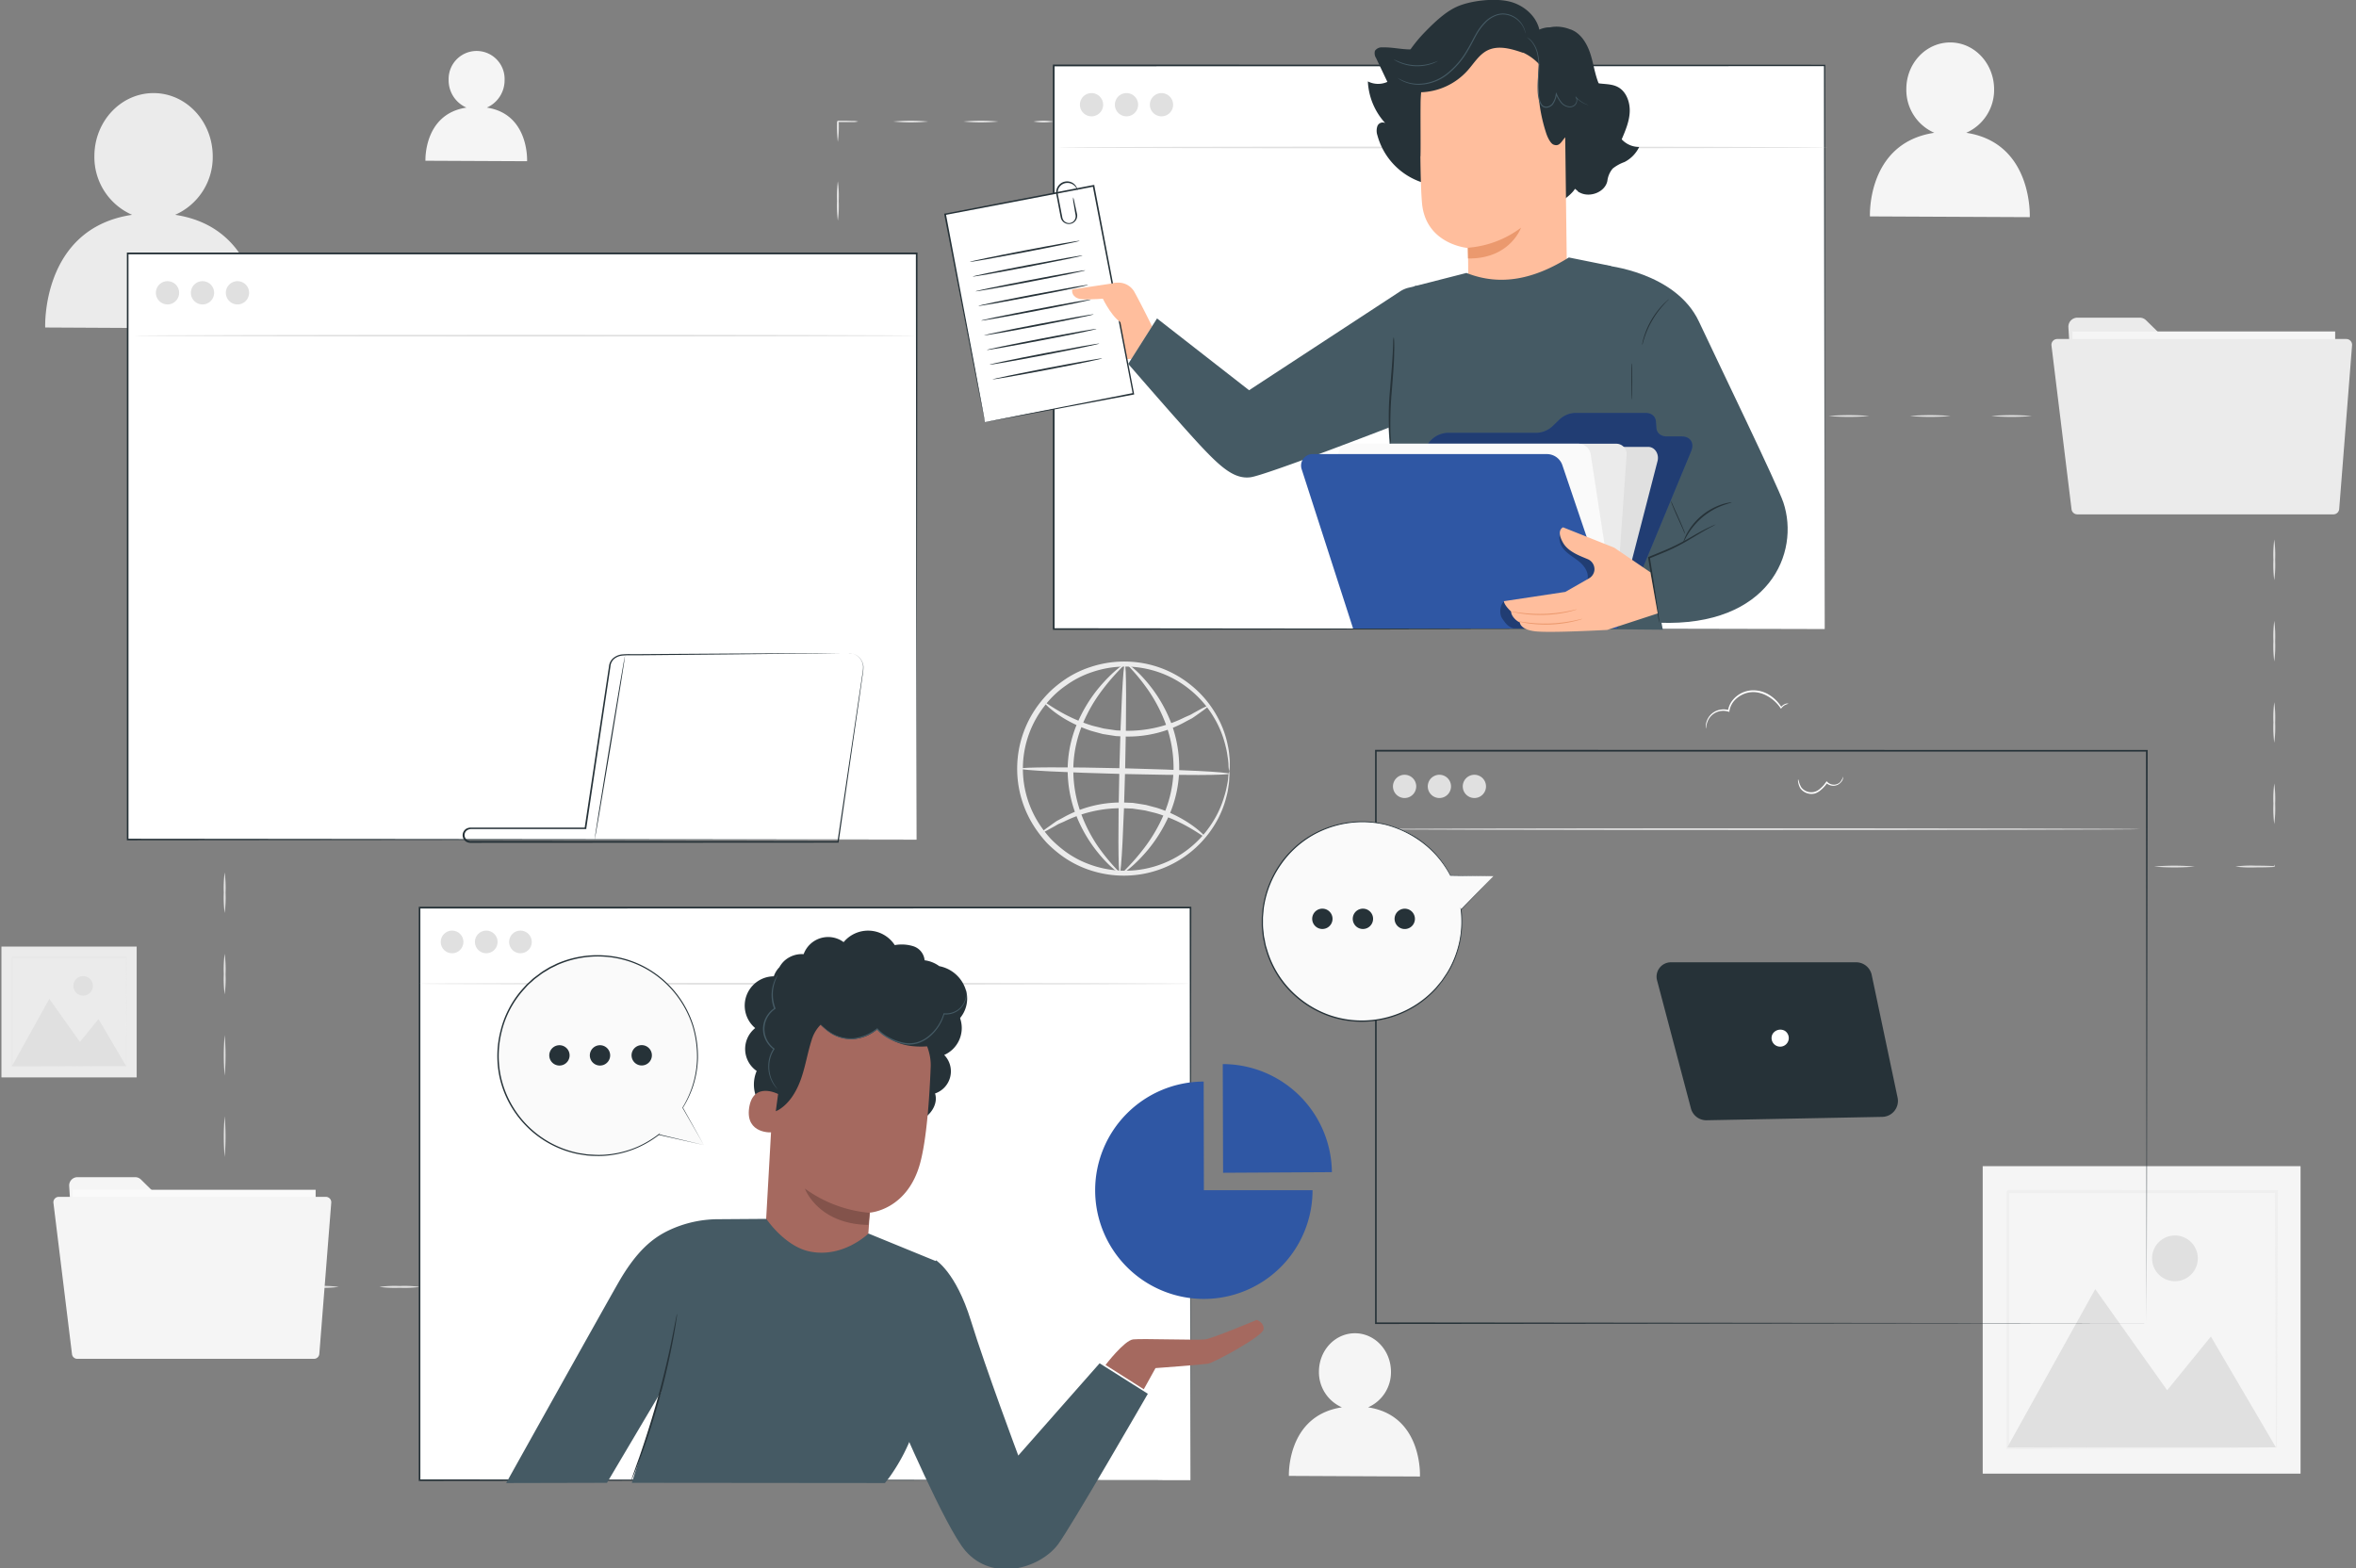 <?xml version="1.0"?>
<svg width="695.38" height="462.85" xmlns="http://www.w3.org/2000/svg" xmlns:svg="http://www.w3.org/2000/svg">
 <rect width="100%" height="100%" fill="#808080" stroke="none"/>
 <defs>
  <style>.cls-1{fill:#e0e0e0;}.cls-2{fill:#ebebeb;}.cls-3{fill:#f5f5f5;}.cls-4{opacity:0.3;}.cls-5{fill:#fafafa;}.cls-6{fill:#fff;}.cls-7{fill:#263238;}.cls-8{fill:#ffbe9d;}.cls-9{fill:#eb996e;}.cls-10{fill:#2f57a4;}.cls-11{fill:#455a64;}.cls-12{fill:#a5695f;}.cls-13{fill:#83534b;}</style>
 </defs>
 <g class="layer">
  <title>Layer 1</title>
  <g data-name="Background Complete" id="Background_Complete" transform="matrix(1 0 0 1 0 0)">
   <path class="cls-1" d="m66.31,269.52a35.32,35.32 0 0 1 -0.26,-6a35.32,35.32 0 0 1 0.26,-6a35.32,35.32 0 0 1 0.26,6a35.32,35.32 0 0 1 -0.26,6z" id="svg_1"/>
   <path class="cls-1" d="m66.31,293.52a35.32,35.32 0 0 1 -0.26,-6a35.32,35.32 0 0 1 0.26,-6a35.32,35.32 0 0 1 0.26,6a35.32,35.32 0 0 1 -0.26,6z" id="svg_2"/>
   <path class="cls-1" d="m66.31,317.52a69.36,69.36 0 0 1 0,-12a69.36,69.36 0 0 1 0,12z" id="svg_3"/>
   <path class="cls-1" d="m66.31,341.52a69.36,69.36 0 0 1 0,-12a69.36,69.36 0 0 1 0,12z" id="svg_4"/>
   <path class="cls-1" d="m66.31,365.52a69.36,69.36 0 0 1 0,-12a69.36,69.36 0 0 1 0,12z" id="svg_5"/>
   <path class="cls-1" d="m75.97,379.87a35.32,35.32 0 0 1 -6,0.26c-1.39,0 -2.66,0 -3.66,-0.06l0,0a0.19,0.19 0 0 1 -0.19,-0.2a9.12,9.12 0 0 1 0.2,-2.35a9.35,9.35 0 0 1 0.21,2.35l-0.21,-0.21c1,0 2.27,-0.06 3.66,-0.06a33.5,33.5 0 0 1 5.99,0.27z" id="svg_6"/>
   <path class="cls-1" d="m99.97,379.87a35.32,35.32 0 0 1 -6,0.26a35.22,35.22 0 0 1 -6,-0.26a33.41,33.41 0 0 1 6,-0.27a33.5,33.5 0 0 1 6,0.27z" id="svg_7"/>
   <path class="cls-1" d="m123.97,379.87a35.32,35.32 0 0 1 -6,0.26a35.22,35.22 0 0 1 -6,-0.26a33.41,33.41 0 0 1 6,-0.27a33.5,33.5 0 0 1 6,0.27z" id="svg_8"/>
   <path class="cls-1" d="m143.42,379.87a13.62,13.62 0 0 1 -3.71,0.26a13.58,13.58 0 0 1 -3.7,-0.26a12.89,12.89 0 0 1 3.7,-0.27a12.94,12.94 0 0 1 3.71,0.27z" id="svg_9"/>
   <path class="cls-1" d="m305.03,35.88a17.44,17.44 0 0 1 6,0a17.44,17.44 0 0 1 -6,0z" id="svg_10"/>
   <path class="cls-1" d="m284.34,35.88a51.63,51.63 0 0 1 10.35,0a51.63,51.63 0 0 1 -10.35,0z" id="svg_11"/>
   <path class="cls-1" d="m263.65,35.88a51.63,51.63 0 0 1 10.35,0a51.63,51.63 0 0 1 -10.35,0z" id="svg_12"/>
   <path class="cls-1" d="m247.3,41.88a35.22,35.22 0 0 1 -0.26,-6c0.52,-0.52 0.15,-0.14 0.27,-0.26l2.33,0l1.91,0.06a6.3,6.3 0 0 1 1.75,0.18a6,6 0 0 1 -1.75,0.19l-1.91,0l-1.13,0l-1.2,0c0.11,-0.11 -0.27,0.26 0.25,-0.26a34,34 0 0 1 -0.26,6.09z" id="svg_13"/>
   <path class="cls-1" d="m247.3,65.14a33.09,33.09 0 0 1 -0.26,-5.81a33.16,33.16 0 0 1 0.26,-5.82a32,32 0 0 1 0.26,5.82a32,32 0 0 1 -0.26,5.81z" id="svg_14"/>
   <path class="cls-1" d="m247.3,82.77a9,9 0 0 1 -0.26,-3a9,9 0 0 1 0.26,-3a8.68,8.68 0 0 1 0.26,3a8.68,8.68 0 0 1 -0.26,3z" id="svg_15"/>
   <path class="cls-1" d="m551.72,122.8a69.36,69.36 0 0 1 -12,0a69.36,69.36 0 0 1 12,0z" id="svg_16"/>
   <path class="cls-1" d="m575.72,122.8a69.36,69.36 0 0 1 -12,0a69.36,69.36 0 0 1 12,0z" id="svg_17"/>
   <path class="cls-1" d="m599.72,122.8a69.36,69.36 0 0 1 -12,0a69.36,69.36 0 0 1 12,0z" id="svg_18"/>
   <path class="cls-1" d="m623.72,122.8a69.36,69.36 0 0 1 -12,0a69.36,69.36 0 0 1 12,0z" id="svg_19"/>
   <path class="cls-1" d="m647.72,122.8a69.36,69.36 0 0 1 -12,0a69.36,69.36 0 0 1 12,0z" id="svg_20"/>
   <path class="cls-1" d="m671.26,123.26s-0.07,-0.16 -0.1,-0.46l0.1,0.1c-0.91,0.09 -3,0.16 -5.54,0.16a35.32,35.32 0 0 1 -6,-0.26a35.32,35.32 0 0 1 6,-0.26c2.5,0 4.63,0.07 5.54,0.16l0,0a0.1,0.1 0 0 1 0.08,0.1c-0.01,0.3 -0.05,0.46 -0.08,0.46z" id="svg_21"/>
   <path class="cls-1" d="m671.26,147.26a34,34 0 0 1 -0.26,-6a34.19,34.19 0 0 1 0.26,-6a35.39,35.39 0 0 1 0.26,6a35.15,35.15 0 0 1 -0.26,6z" id="svg_22"/>
   <path class="cls-1" d="m671.26,171.26a34,34 0 0 1 -0.26,-6a34.19,34.19 0 0 1 0.26,-6a35.39,35.39 0 0 1 0.26,6a35.15,35.15 0 0 1 -0.26,6z" id="svg_23"/>
   <path class="cls-1" d="m671.26,195.26a34,34 0 0 1 -0.26,-6a34.19,34.19 0 0 1 0.26,-6a35.39,35.39 0 0 1 0.26,6a35.15,35.15 0 0 1 -0.26,6z" id="svg_24"/>
   <path class="cls-1" d="m671.26,219.26a34,34 0 0 1 -0.26,-6a34.19,34.19 0 0 1 0.26,-6a35.39,35.39 0 0 1 0.26,6a35.15,35.15 0 0 1 -0.26,6z" id="svg_25"/>
   <path class="cls-1" d="m671.26,243.26a34,34 0 0 1 -0.26,-6a34.19,34.19 0 0 1 0.26,-6a35.39,35.39 0 0 1 0.26,6a35.15,35.15 0 0 1 -0.26,6z" id="svg_26"/>
   <path class="cls-1" d="m659.78,255.79a35.32,35.32 0 0 1 6,-0.26c2.45,0 4.55,0.06 5.48,0.15l-0.11,0.11c0,-0.34 0.07,-0.53 0.11,-0.53s0.07,0.19 0.1,0.53a0.08,0.08 0 0 1 -0.08,0.1l0,0c-0.93,0.09 -3,0.15 -5.48,0.15a35.32,35.32 0 0 1 -6.02,-0.25z" id="svg_27"/>
   <path class="cls-1" d="m635.78,255.79a69.36,69.36 0 0 1 12,0a69.36,69.36 0 0 1 -12,0z" id="svg_28"/>
   <path class="cls-2" d="m610.49,96.6l2.44,39.4a2.66,2.66 0 0 0 2.65,2.5l71,0a2.66,2.66 0 0 0 2.66,-2.67l0,-30.7a2.66,2.66 0 0 0 -2.68,-2.66l-43.65,0.28a2.66,2.66 0 0 1 -1.89,-0.77l-7.6,-7.44a2.66,2.66 0 0 0 -1.87,-0.77l-18.4,0a2.67,2.67 0 0 0 -2.66,2.83z" id="svg_29"/>
   <rect class="cls-3" height="46.35" id="svg_30" width="77.56" x="611.67" y="97.84"/>
   <path class="cls-2" d="m605.5,102l5.92,48.32a1.72,1.72 0 0 0 1.7,1.51l75.59,0a1.72,1.72 0 0 0 1.71,-1.58l3.8,-48.33a1.71,1.71 0 0 0 -1.7,-1.85l-85.32,0a1.71,1.71 0 0 0 -1.7,1.93z" id="svg_31"/>
   <path class="cls-2" d="m51.69,63.41a18.62,18.62 0 0 0 11.1,-17.22c0,-10.29 -7.75,-18.66 -17.39,-18.71s-17.49,8.26 -17.54,18.52a18.6,18.6 0 0 0 11.13,17.41c-26.87,4 -25.65,33.26 -25.65,33.26l63.54,0.33s1.45,-29.56 -25.19,-33.59z" id="svg_32"/>
   <path class="cls-3" d="m580.33,39.2a13.83,13.83 0 0 0 8.24,-12.79c0,-7.64 -5.75,-13.85 -12.91,-13.88s-13,6.12 -13,13.76a13.81,13.81 0 0 0 8.26,12.91c-20,3 -19,24.68 -19,24.68l47.17,0.22s1.01,-21.92 -18.76,-24.9z" id="svg_33"/>
   <path class="cls-3" d="m143.69,31.76a8.8,8.8 0 0 0 5.24,-8.13a8.26,8.26 0 1 0 -16.51,-0.08a8.78,8.78 0 0 0 5.25,8.21c-12.68,1.91 -12.1,15.69 -12.1,15.69l30,0.14s0.69,-13.94 -11.88,-15.83z" id="svg_34"/>
   <path class="cls-3" d="m403.8,415.42a11.32,11.32 0 0 0 6.75,-10.48c0,-6.26 -4.71,-11.36 -10.58,-11.39s-10.65,5 -10.68,11.29a11.33,11.33 0 0 0 6.78,10.58c-16.36,2.46 -15.65,20.24 -15.65,20.24l38.68,0.18s0.91,-17.97 -15.3,-20.42z" id="svg_35"/>
   <rect class="cls-3" height="90.76" id="svg_36" width="93.81" x="585.2" y="344.23"/>
   <polygon class="cls-1" id="svg_37" points="592.467,427.23 618.417,380.52 639.647,410.38 652.547,394.52 671.737,427.23 592.467,427.23 "/>
   <path class="cls-1" d="m648.69,371.44a6.75,6.75 0 1 1 -6.75,-6.75a6.75,6.75 0 0 1 6.75,6.75z" id="svg_38"/>
   <g class="cls-4" id="svg_39">
    <path class="cls-1" d="m671.74,427.48a1.61,1.61 0 0 1 0,-0.37c0,-0.27 0,-0.62 0,-1.06c0,-1 0,-2.33 0,-4.08c0,-3.6 -0.06,-8.81 -0.1,-15.42c0,-13.26 -0.12,-32.13 -0.2,-54.8l0.39,0.38l-79.26,0.07c-0.11,0.09 0.84,-0.84 0.44,-0.44l0,10.24c0,3.4 0,6.77 0,10.11q0,10 0,19.56c0,12.71 0,24.72 0,35.78l-0.39,-0.39l57.31,0.2l16.17,0.1l4.29,0.05l1.11,0l0.39,0a1.22,1.22 0 0 1 -0.35,0l-1.07,0l-4.21,0.05l-16.08,0.1l-57.56,0.2l-0.39,0l0,-0.39c0,-11.06 0,-23.07 0,-35.78q0,-9.54 0,-19.56l0,-10.03c0,-1.7 0,-3.41 0,-5.12l0,-5.15l0.46,-0.46l79.26,0.06l0.38,0l0,0.38c-0.08,22.77 -0.15,41.73 -0.2,55.05c0,6.57 -0.07,11.74 -0.1,15.32c0,1.73 0,3.07 0,4c0,0.43 0,0.76 0,1a1.77,1.77 0 0 1 -0.29,0.4z" id="svg_40"/>
   </g>
   <rect class="cls-2" height="38.62" id="svg_41" width="39.92" x="0.42" y="279.41"/>
   <polygon class="cls-1" id="svg_42" points="3.517,314.72 14.557,294.85 23.587,307.55 29.077,300.81 37.247,314.72 3.517,314.72 "/>
   <path class="cls-1" d="m27.42,291a2.88,2.88 0 1 1 -2.87,-2.87a2.88,2.88 0 0 1 2.87,2.87z" id="svg_43"/>
   <g class="cls-4" id="svg_44">
    <path class="cls-1" d="m37.25,314.83s0,-0.06 0,-0.16s0,-0.26 0,-0.45c0,-0.41 0,-1 0,-1.74c0,-1.53 0,-3.74 0,-6.56c0,-5.64 0,-13.67 -0.09,-23.32l0.17,0.17l-33.73,0l0.19,-0.18l0,0l0,2.17c0,0.73 0,1.46 0,2.18l0,12.66c0,5.41 0,10.53 0,15.23l-0.16,-0.17l24.38,0.09l6.88,0l1.83,0l0,0l-1.79,0l-6.84,0l-24.57,0.25l-0.17,0l0,-0.17c0,-4.7 0,-9.82 0,-15.23l0,-17l0,0l0.2,-0.2l33.73,0l0.14,0l0,0.16c0,9.69 -0.06,17.76 -0.08,23.43c0,2.79 0,5 0,6.52c0,0.73 0,1.3 0,1.71l0,0.43c-0.09,0.14 -0.09,0.18 -0.09,0.18z" id="svg_45"/>
   </g>
   <path class="cls-3" d="m20.42,350.06l2.24,36.44a2.46,2.46 0 0 0 2.46,2.31l65.6,0a2.46,2.46 0 0 0 2.46,-2.46l0,-28.35a2.46,2.46 0 0 0 -2.47,-2.46l-40.35,0.26a2.46,2.46 0 0 1 -1.74,-0.71l-7,-6.9a2.44,2.44 0 0 0 -1.73,-0.71l-17,0a2.45,2.45 0 0 0 -2.47,2.58z" id="svg_46"/>
   <rect class="cls-5" height="42.83" id="svg_47" width="71.68" x="21.48" y="351.2"/>
   <path class="cls-3" d="m15.77,355.05l5.48,44.66a1.57,1.57 0 0 0 1.57,1.39l69.85,0a1.58,1.58 0 0 0 1.58,-1.46l3.52,-44.64a1.59,1.59 0 0 0 -1.58,-1.71l-78.84,0a1.59,1.59 0 0 0 -1.58,1.76z" id="svg_48"/>
   <path class="cls-2" d="m362.81,227.67a8.86,8.86 0 0 1 -0.22,-2a15.82,15.82 0 0 0 -0.27,-2.35a22.93,22.93 0 0 0 -0.61,-3.17a29.79,29.79 0 0 0 -3.29,-8.15a30.59,30.59 0 0 0 -7.58,-8.73a30.2,30.2 0 0 0 -28.47,-4.89a28.33,28.33 0 0 0 -7.7,3.93a27.7,27.7 0 0 0 -6.5,6.24a30,30 0 0 0 -0.86,35.52a33.92,33.92 0 0 0 2.85,3.56a34.68,34.68 0 0 0 3.34,3a28.34,28.34 0 0 0 7.5,4.3a30.43,30.43 0 0 0 36.67,-11.86a29.59,29.59 0 0 0 3.68,-8a23.83,23.83 0 0 0 0.78,-3.14a16,16 0 0 0 0.37,-2.34a8.44,8.44 0 0 1 0.32,-2a8.08,8.08 0 0 1 0,2a13.36,13.36 0 0 1 -0.22,2.39a20,20 0 0 1 -0.63,3.23a29,29 0 0 1 -3.51,8.31a31.39,31.39 0 0 1 -21.46,14.51a31.76,31.76 0 0 1 -16.58,-1.63a30.07,30.07 0 0 1 -7.93,-4.48a34.63,34.63 0 0 1 -3.53,-3.14a35.58,35.58 0 0 1 -3,-3.74a31.51,31.51 0 0 1 0.91,-37.49a36.68,36.68 0 0 1 3.21,-3.59a35.32,35.32 0 0 1 3.68,-3a29.69,29.69 0 0 1 8.13,-4.08a31.64,31.64 0 0 1 16.65,-0.89a31.09,31.09 0 0 1 13.07,6.33a30.76,30.76 0 0 1 7.66,9.2a29,29 0 0 1 3.11,8.47a22.56,22.56 0 0 1 0.48,3.26a13.86,13.86 0 0 1 0.1,2.4a8.45,8.45 0 0 1 -0.15,2.02z" id="svg_49"/>
   <path class="cls-2" d="m356.63,208.37c0.07,0.1 -0.49,0.58 -1.56,1.38l-2,1.43c-0.4,0.27 -0.81,0.57 -1.27,0.86l-1.52,0.79a34.87,34.87 0 0 1 -18.16,4.58l-2.75,-0.13l-2.63,-0.41c-0.44,-0.07 -0.87,-0.13 -1.29,-0.21l-1.23,-0.33c-0.81,-0.23 -1.61,-0.42 -2.37,-0.66a40.18,40.18 0 0 1 -7.71,-3.55c-4.14,-2.5 -6.15,-4.78 -6,-4.93s2.41,1.72 6.58,3.88a46.8,46.8 0 0 0 7.59,3.11c0.74,0.21 1.51,0.37 2.29,0.57l1.18,0.3l1.23,0.18l2.52,0.37l2.62,0.11a37.65,37.65 0 0 0 17.58,-4l1.54,-0.67c0.47,-0.24 0.9,-0.51 1.31,-0.73l2.1,-1.16c1.2,-0.57 1.88,-0.88 1.95,-0.78z" id="svg_50"/>
   <path class="cls-2" d="m307.21,245.93c-0.06,-0.1 0.49,-0.58 1.57,-1.38l2,-1.43c0.39,-0.27 0.8,-0.58 1.26,-0.86l1.52,-0.8a34.83,34.83 0 0 1 18.16,-4.57l2.7,0.11l2.64,0.41c0.43,0.08 0.86,0.13 1.28,0.22l1.23,0.33c0.81,0.22 1.62,0.41 2.38,0.66a39.2,39.2 0 0 1 7.7,3.55c4.14,2.5 6.16,4.78 6,4.92s-2.42,-1.71 -6.59,-3.88a46.18,46.18 0 0 0 -7.58,-3.1c-0.74,-0.21 -1.51,-0.38 -2.29,-0.58l-1.19,-0.29l-1.22,-0.19l-2.52,-0.37l-2.62,-0.1a37.48,37.48 0 0 0 -17.59,3.95l-1.54,0.66c-0.47,0.25 -0.89,0.51 -1.3,0.74l-2.11,1.16c-1.13,0.63 -1.82,0.91 -1.89,0.84z" id="svg_51"/>
   <path class="cls-2" d="m362.79,228.39c0,0.46 -13.84,0.51 -30.9,0.09s-30.87,-1.13 -30.86,-1.59s13.84,-0.52 30.9,-0.1s30.87,1.13 30.86,1.6z" id="svg_52"/>
   <path class="cls-2" d="m330.49,257.77c-0.47,0 -0.52,-13.84 -0.1,-30.89s1.13,-30.88 1.6,-30.88s0.51,13.84 0.1,30.89s-1.13,30.89 -1.6,30.88z" id="svg_53"/>
   <path class="cls-2" d="m330.49,257.72c-0.12,0.18 -3.52,-2.12 -7.45,-7.35a41.54,41.54 0 0 1 -5.52,-10a37.41,37.41 0 0 1 -2.39,-13.84a35.49,35.49 0 0 1 3.12,-13.7a42.68,42.68 0 0 1 6,-9.71c4.16,-5 7.59,-7.26 7.71,-7.08s-2.94,2.72 -6.76,7.82a45.76,45.76 0 0 0 -5.54,9.59a35.44,35.44 0 0 0 -2.86,13.11a37.67,37.67 0 0 0 2.16,13.27a44.44,44.44 0 0 0 5,9.87c3.64,5.24 6.7,7.84 6.53,8.02z" id="svg_54"/>
   <path class="cls-2" d="m332.68,196c0.12,-0.18 3.52,2.12 7.45,7.35a41.88,41.88 0 0 1 5.52,10a37.41,37.41 0 0 1 2.39,13.84a35.49,35.49 0 0 1 -3.12,13.81a43.12,43.12 0 0 1 -6,9.72c-4.16,5 -7.59,7.25 -7.71,7.07s2.94,-2.72 6.76,-7.81a46.12,46.12 0 0 0 5.54,-9.6a35.59,35.59 0 0 0 2.86,-13.11a37.67,37.67 0 0 0 -2.19,-13.27a45.31,45.31 0 0 0 -5,-9.87c-3.61,-5.31 -6.67,-7.91 -6.5,-8.13z" id="svg_55"/>
  </g>
  <g data-name="Character 4" id="Character_4">
   <path class="cls-7" d="m633.6,390.63c0,-1.76 -0.08,-66.7 -0.21,-169l0.21,0.22l-227.53,0l0,0l0.26,-0.26c0,60.71 0,118.23 0,169l-0.23,-0.24l227.55,0.24l-227.55,0.23l-0.24,0l0,-0.23c0,-50.78 0,-108.3 0,-169l0,-0.26l0.28,0l227.53,0.05l0.22,0l0,0.21c-0.2,102.33 -0.28,167.33 -0.29,169.04z" id="svg_57"/>
   <path class="cls-1" d="m631.68,244.75c0,0.14 -50.83,0.26 -113.52,0.26s-113.53,-0.12 -113.53,-0.26s50.82,-0.26 113.53,-0.26s113.52,0.11 113.52,0.26z" id="svg_58"/>
   <path class="cls-1" d="m418,232.12a3.43,3.43 0 1 1 -3.43,-3.42a3.43,3.43 0 0 1 3.43,3.42z" id="svg_59"/>
   <path class="cls-1" d="m428.27,232.12a3.43,3.43 0 1 1 -3.42,-3.42a3.42,3.42 0 0 1 3.42,3.42z" id="svg_60"/>
   <path class="cls-1" d="m438.6,232.12a3.43,3.43 0 1 1 -3.43,-3.42a3.43,3.43 0 0 1 3.43,3.42z" id="svg_61"/>
   <path class="cls-6" d="m544,229.22a2.21,2.21 0 0 1 -0.65,1.7a2.9,2.9 0 0 1 -1.87,1a3.13,3.13 0 0 1 -2.54,-0.87l0.39,0a9,9 0 0 1 -1.92,2.16a5.25,5.25 0 0 1 -1.69,1a4.07,4.07 0 0 1 -4.37,-1.55a5.21,5.21 0 0 1 -0.63,-1.92a1.87,1.87 0 0 1 0,-0.73s0.11,0.24 0.24,0.69a6,6 0 0 0 0.74,1.76a3.7,3.7 0 0 0 5.43,0.4a9.07,9.07 0 0 0 1.82,-2l0.18,-0.26l0.21,0.22a2.72,2.72 0 0 0 2.14,0.8a2.61,2.61 0 0 0 1.68,-0.78a4.4,4.4 0 0 0 0.84,-1.62z" id="svg_77"/>
   <path class="cls-6" d="m527.9,207.73s-0.24,0.05 -0.65,0.2a3.19,3.19 0 0 0 -1.47,1.13l-0.11,0.16l-0.12,-0.17a11.29,11.29 0 0 0 -4.19,-3.75a8.75,8.75 0 0 0 -3.52,-1a7.34,7.34 0 0 0 -3.88,0.9a7.44,7.44 0 0 0 -2.39,2a6.14,6.14 0 0 0 -1.13,2.67l0,0.29l-0.27,-0.09a5.07,5.07 0 0 0 -3.78,0.27a5,5 0 0 0 -2.16,2.1a6.92,6.92 0 0 0 -0.7,2.65a2,2 0 0 1 -0.07,-0.75a5.05,5.05 0 0 1 0.51,-2a5.12,5.12 0 0 1 2.24,-2.33a5.45,5.45 0 0 1 4.11,-0.37l-0.31,0.2a6.46,6.46 0 0 1 1.19,-2.91a7.91,7.91 0 0 1 2.55,-2.21a7.77,7.77 0 0 1 4.16,-0.94a9,9 0 0 1 3.7,1a11.08,11.08 0 0 1 4.22,4l-0.23,0a3.1,3.1 0 0 1 1.64,-1.1a1.4,1.4 0 0 1 0.66,0.05z" id="svg_78"/>
   <path class="cls-7" d="m489.08,289.36l10,37.82a4.7,4.7 0 0 0 4.64,3.5l51.85,-1a4.71,4.71 0 0 0 4.51,-5.68l-7.64,-36.22a4.7,4.7 0 0 0 -4.6,-3.73l-54.66,0a4.24,4.24 0 0 0 -4.1,5.31z" id="svg_110"/>
   <path class="cls-6" d="m526.8,304.28a2.54,2.54 0 1 1 -3.65,1a2.69,2.69 0 0 1 3.65,-1z" id="svg_111"/>
  </g>
  <g data-name="Speech Bubble2" id="Speech_Bubble2">
   <path class="cls-5" d="m440.79,258.63l-12.66,-0.28a29.43,29.43 0 1 0 3.13,10.09l0,0l9.53,-9.81z" id="svg_115"/>
   <path class="cls-7" d="m440.79,258.63l-9.46,9.89l-0.1,0.1l-0.05,-0.13l0,0l0.18,-0.05a30.34,30.34 0 0 1 0,7.08a29.5,29.5 0 0 1 -2.16,8.11a26.54,26.54 0 0 1 -2.19,4.13c-0.45,0.66 -0.89,1.35 -1.37,2l-1.6,2a29.74,29.74 0 0 1 -19.59,9.74a29.34,29.34 0 0 1 -12.32,-1.57a30.12,30.12 0 0 1 -11.07,-7a29.06,29.06 0 0 1 -7.16,-11.63l-0.52,-1.72c-0.18,-0.56 -0.25,-1.16 -0.38,-1.73s-0.27,-1.16 -0.32,-1.75l-0.18,-1.75a13,13 0 0 1 -0.08,-1.76c0,-0.58 0,-1.16 0,-1.75l0.15,-1.73a14,14 0 0 1 0.21,-1.71a30.06,30.06 0 0 1 5,-12.38a29.22,29.22 0 0 1 9.29,-8.57a29.94,29.94 0 0 1 21.95,-3.17a32.06,32.06 0 0 1 8.88,3.82a29.33,29.33 0 0 1 6.36,5.48a29.74,29.74 0 0 1 3.92,5.79l-0.07,-0.05l12.65,0.37l-12.66,-0.2l-0.05,0l0,0a30,30 0 0 0 -3.93,-5.73a29.5,29.5 0 0 0 -6.34,-5.41a31.22,31.22 0 0 0 -8.78,-3.85a29.65,29.65 0 0 0 -21.71,3.18a28.88,28.88 0 0 0 -9.17,8.48a29.72,29.72 0 0 0 -5,12.23a13.83,13.83 0 0 0 -0.2,1.7l-0.15,1.71c0,0.57 0,1.15 0,1.73a14.41,14.41 0 0 0 0.08,1.73l0.18,1.73c0.05,0.58 0.22,1.15 0.32,1.72s0.2,1.16 0.37,1.72l0.52,1.69a28.76,28.76 0 0 0 7.07,11.5a29.77,29.77 0 0 0 10.93,6.94a29,29 0 0 0 12.18,1.56a29.46,29.46 0 0 0 19.4,-9.59l1.59,-1.92c0.48,-0.67 0.91,-1.35 1.36,-2a25.58,25.58 0 0 0 2.18,-4.08a29.13,29.13 0 0 0 2.18,-8a30.05,30.05 0 0 0 0,-7l-0.08,-0.68l0.25,0.64l0,0l-0.15,0c6.15,-6.31 9.19,-9.39 9.64,-9.86z" id="svg_116"/>
   <path class="cls-7" d="m393.3,271.22a3,3 0 1 1 -3,-3a3,3 0 0 1 3,3z" id="svg_117"/>
   <path class="cls-7" d="m405.27,271.22a3,3 0 1 1 -3,-3a3,3 0 0 1 3,3z" id="svg_118"/>
   <path class="cls-7" d="m417.21,269.72a3,3 0 1 1 -4.09,-1.09a3,3 0 0 1 4.09,1.09z" id="svg_119"/>
  </g>
  <g data-name="Character 3" id="Character_3">
   <rect class="cls-6" height="166.36" id="svg_120" width="227.56" x="311.01" y="19.32"/>
   <path class="cls-7" d="m538.56,185.68c0,-1.75 -0.08,-65.55 -0.21,-166.36l0.21,0.21l-227.56,0.05l0,0l0.26,-0.26c0,59.69 0,116.27 0,166.36l-0.23,-0.23l227.55,0.23l-227.58,0.24l-0.24,0l0,-0.24c0,-50.09 0,-106.67 0,-166.36l0,-0.26l0.24,0l227.53,0.05l0.21,0l0,0.21c-0.09,100.81 -0.18,164.61 -0.18,166.36z" id="svg_121"/>
   <path class="cls-1" d="m539.33,43.53c0,0.14 -50.83,0.26 -113.52,0.26s-113.53,-0.12 -113.53,-0.26s50.82,-0.26 113.53,-0.26s113.52,0.12 113.52,0.26z" id="svg_122"/>
   <path class="cls-1" d="m325.6,30.91a3.43,3.43 0 1 1 -3.43,-3.43a3.44,3.44 0 0 1 3.43,3.43z" id="svg_123"/>
   <path class="cls-1" d="m335.92,30.91a3.43,3.43 0 1 1 -3.42,-3.43a3.43,3.43 0 0 1 3.42,3.43z" id="svg_124"/>
   <path class="cls-1" d="m346.25,30.91a3.43,3.43 0 1 1 -3.43,-3.43a3.44,3.44 0 0 1 3.43,3.43z" id="svg_125"/>
   <path class="cls-8" d="m325.8,85.18l1.43,-0.92a5.41,5.41 0 0 1 7.64,2c2.31,4.21 5.17,10.08 5.17,10.08l-6.06,9.6l-2,0.06c-2.21,1.41 -7.36,-1.43 -10.85,-3.55s-1.77,-4.25 -1.77,-4.25c-2.19,-3 0.83,-4.25 0.83,-4.25a3.24,3.24 0 0 1 0.88,-4.6" id="svg_126"/>
   <rect class="cls-6" height="62.51" id="svg_127" transform="translate(-11.41 59.33) rotate(-10.85)" width="44.64" x="284.42" y="58.47"/>
   <path class="cls-7" d="m290.7,124.62a1,1 0 0 1 -0.07,-0.27c0,-0.21 -0.1,-0.49 -0.17,-0.85c-0.16,-0.77 -0.38,-1.88 -0.67,-3.31c-0.57,-2.93 -1.41,-7.18 -2.47,-12.56c-2.11,-10.84 -5.09,-26.2 -8.62,-44.35l0,-0.24l0.23,0l43.83,-8.43l0,0l0.25,0l0,0.26c4.39,23 8.45,44.25 11.72,61.4l0,0.21l-0.21,0l-32,6l-8.82,1.64l-2.3,0.42c-0.51,0.09 -0.77,0.12 -0.77,0.12l0.81,-0.18l2.33,-0.47l8.84,-1.75l31.89,-6.26l-0.17,0.25l-11.81,-61.37l0.3,0.2l0,0l-43.82,8.38l0.19,-0.27c3.42,18.11 6.31,33.43 8.36,44.25c1,5.4 1.8,9.68 2.35,12.63c0.27,1.46 0.48,2.58 0.62,3.37q0.11,0.56 0.15,0.87a2.8,2.8 0 0 1 0.03,0.31z" id="svg_128"/>
   <path class="cls-7" d="m286.25,77.29c0,-0.14 7.21,-1.64 16.17,-3.36s16.23,-3 16.26,-2.85s-7.21,1.65 -16.17,3.36s-16.23,3 -16.26,2.85z" id="svg_129"/>
   <path class="cls-7" d="m287.08,81.63c0,-0.14 7.21,-1.65 16.17,-3.36s16.23,-3 16.26,-2.85s-7.21,1.64 -16.17,3.36s-16.23,2.99 -16.26,2.85z" id="svg_130"/>
   <path class="cls-7" d="m287.91,86c0,-0.14 7.21,-1.64 16.17,-3.36s16.23,-3 16.26,-2.85s-7.21,1.65 -16.17,3.36s-16.23,2.96 -16.26,2.85z" id="svg_131"/>
   <path class="cls-7" d="m288.74,90.3c0,-0.14 7.21,-1.65 16.17,-3.36s16.23,-3 16.26,-2.85s-7.17,1.64 -16.17,3.36s-16.23,2.99 -16.26,2.85z" id="svg_132"/>
   <path class="cls-7" d="m289.58,94.63c0,-0.14 7.21,-1.64 16.16,-3.36s16.23,-3 16.26,-2.85s-7.21,1.65 -16.16,3.36s-16.24,2.99 -16.26,2.85z" id="svg_133"/>
   <path class="cls-7" d="m290.41,99c0,-0.14 7.21,-1.65 16.16,-3.36s16.23,-3 16.26,-2.86s-7.21,1.65 -16.16,3.37s-16.24,2.96 -16.26,2.85z" id="svg_134"/>
   <path class="cls-7" d="m291.24,103.3c0,-0.14 7.21,-1.64 16.16,-3.36s16.23,-3 16.26,-2.85s-7.21,1.65 -16.16,3.36s-16.24,2.99 -16.26,2.85z" id="svg_135"/>
   <path class="cls-7" d="m292.07,107.64c0,-0.14 7.21,-1.65 16.16,-3.36s16.24,-3 16.26,-2.86s-7.21,1.65 -16.16,3.37s-16.24,2.99 -16.26,2.85z" id="svg_136"/>
   <path class="cls-7" d="m292.9,112c0,-0.14 7.21,-1.64 16.16,-3.36s16.24,-3 16.26,-2.85s-7.21,1.65 -16.16,3.36s-16.24,2.96 -16.26,2.85z" id="svg_137"/>
   <path class="cls-7" d="m316.74,58.25a5.28,5.28 0 0 1 0.31,1.09l0.66,3c0.07,0.32 0.14,0.65 0.21,1a2.46,2.46 0 0 1 -4.82,0.94l-0.14,-0.71c-0.1,-0.47 -0.19,-1 -0.28,-1.44c-0.19,-1 -0.37,-1.93 -0.54,-2.86c-0.09,-0.46 -0.17,-0.91 -0.26,-1.35a4.83,4.83 0 0 1 -0.13,-1.38a3.22,3.22 0 0 1 3.29,-3a3.1,3.1 0 0 1 2.65,1.59a2.65,2.65 0 0 1 0.3,0.81c0,0.19 0,0.29 0,0.3a6.87,6.87 0 0 0 -0.48,-1a3,3 0 0 0 -2.51,-1.24a2.84,2.84 0 0 0 -2.82,2.65a4.66,4.66 0 0 0 0.15,1.24l0.27,1.36c0.18,0.92 0.36,1.87 0.55,2.85c0.09,0.49 0.18,1 0.28,1.44l0.13,0.71a1.93,1.93 0 0 0 0.22,0.58a2,2 0 0 0 2,1a2,2 0 0 0 1.6,-1.34a2.14,2.14 0 0 0 0.08,-1c-0.06,-0.34 -0.12,-0.68 -0.18,-1c-0.19,-1.2 -0.36,-2.22 -0.5,-3a4.73,4.73 0 0 1 -0.04,-1.24z" id="svg_138"/>
   <path class="cls-8" d="m329.78,83.43l-13.31,2c-0.23,1.2 0.47,2.89 3.53,2.94c2.9,0 5.51,-0.2 5.51,-0.2s3.22,6.71 6.38,7.45s1.6,-6.44 1.6,-6.44l0,0l-3.71,-5.75z" id="svg_139"/>
   <path class="cls-7" d="m478.65,41.13c1.12,-2.62 2.27,-5.32 2.37,-8.19s-1.07,-6 -3.54,-7.27c-2.29,-1.2 -5.1,-0.64 -7.52,-1.5c-3,-1.07 -4.89,-4.09 -6.22,-7s0.52,-4.05 -1.72,-6.35c-3,-3 -4.92,-3.49 -8.69,-1.63c-2.72,-1.92 -12.14,-5.4 -14.86,-5.49c-4,-0.12 -8.62,0.2 -11.44,3.09c-2.18,2.25 -3.57,5.1 -6.25,6.71c-3.69,2.22 -8.39,0.34 -12.7,0.49a2.43,2.43 0 0 0 -2.26,1.01a2.66,2.66 0 0 0 0.35,2.17l3.32,7a6.65,6.65 0 0 1 -5.76,-0.14a19.55,19.55 0 0 0 5.12,12.3a1.67,1.67 0 0 0 -2.3,0.88a4.19,4.19 0 0 0 0,2.75a20.15,20.15 0 0 0 27.35,13.26l23.76,1.78a6.07,6.07 0 0 0 4.09,3.8c2.66,-2 3.09,-3.07 3.09,-3.07c1.63,1.21 0.35,0.6 1.63,1.21c2.94,1.41 7.29,-0.26 7.95,-3.54a6.92,6.92 0 0 1 1.58,-3.65a12.1,12.1 0 0 1 3.47,-1.92a9.74,9.74 0 0 0 4.34,-4.45a7,7 0 0 1 -5.16,-2.25z" id="svg_140"/>
   <path class="cls-8" d="m461.86,31l0.61,49c0.11,8.32 -1.44,20.58 -14.62,20.14l0,0c-11.39,-1.24 -14.42,-12 -14.51,-19.8c0,-3.69 -0.08,-6.76 -0.11,-7.14c0,0 -12.48,-1 -13.53,-13.34c-0.51,-6 -0.56,-18.31 -0.48,-29.49a23,23 0 0 1 21.37,-22.86l1.19,-0.09c12.89,-0.19 20.22,10.65 20.08,23.58z" id="svg_141" transform="matrix(1 0 0 1 0 0)"/>
   <path class="cls-9" d="m433.23,73.13a29.84,29.84 0 0 0 15.71,-5.92s-3.26,9.29 -15.65,9.08l-0.06,-3.16z" id="svg_142"/>
   <path class="cls-7" d="m472.76,26.49c-1.76,-3 -2.17,-6.54 -3.13,-9.87s-2.82,-6.77 -6.08,-7.94l-0.07,0c-2.93,-1.18 -6.54,-1.2 -9,0.83c-0.59,-4.39 -4.44,-7.87 -8.73,-9s-11.12,-0.41 -15.23,1.25c-3.18,1.28 -6.26,3.9 -10,7.75a41.52,41.52 0 0 0 -4.32,5.23l-3.73,11.52a4.71,4.71 0 0 0 -1,1a2.16,2.16 0 0 0 3.16,2.9l0,0a21.11,21.11 0 0 1 1,2l0,0l0.07,0.12a11.88,11.88 0 0 0 0.63,1.23l0,0l2.88,12.73c0.18,-3.47 -0.07,-15.54 0.11,-19a19.33,19.33 0 0 0 13.79,-6.37c1.9,-2.1 3.39,-4.73 5.92,-6c3.27,-1.61 7.17,-0.44 10.61,0.76l-0.14,-0.13a15.47,15.47 0 0 1 4.77,3.44a48.17,48.17 0 0 0 2.09,20.37c0.32,1 1.2,3 2.17,3.38c1.9,0.73 2.41,-1.2 3.55,-2.23a5.07,5.07 0 0 1 3.45,-0.85a74.84,74.84 0 0 0 2.32,-8.77a7.77,7.77 0 0 0 3.55,0.24l-1.09,-2.61a3.93,3.93 0 0 0 1.52,0.68a1.38,1.38 0 0 0 1.44,-0.62c0.3,-0.67 -0.14,-1.42 -0.51,-2.04z" id="svg_151"/>
   <path class="cls-11" d="m450.65,11a10.28,10.28 0 0 1 1.24,1.13a8.9,8.9 0 0 1 1.89,4.1a15.06,15.06 0 0 1 0.32,3.13c0,1.13 -0.09,2.35 -0.18,3.63a33.48,33.48 0 0 0 -0.09,4a14.43,14.43 0 0 0 0.28,2.14a4.43,4.43 0 0 0 0.87,2.07a1.85,1.85 0 0 0 1.74,0.58a2.84,2.84 0 0 0 1.57,-0.88a6.36,6.36 0 0 0 1.18,-3.14l-0.26,0a10.83,10.83 0 0 0 1.5,2.59a3.72,3.72 0 0 0 2.4,1.3a2.37,2.37 0 0 0 1.27,-0.22a2,2 0 0 0 0.87,-0.85a2.16,2.16 0 0 0 0.26,-1.09a1.47,1.47 0 0 0 -0.4,-1l-0.13,0.11a7.87,7.87 0 0 0 2.65,2a7.2,7.2 0 0 0 0.82,0.32a0.92,0.92 0 0 0 0.3,0.07l-0.28,-0.12c-0.18,-0.07 -0.46,-0.18 -0.8,-0.35a8.39,8.39 0 0 1 -2.55,-2l-0.13,0.12a1.6,1.6 0 0 1 0.08,1.83a1.88,1.88 0 0 1 -0.78,0.75a2.15,2.15 0 0 1 -1.16,0.19a3.44,3.44 0 0 1 -2.22,-1.24a10.2,10.2 0 0 1 -1.45,-2.53l-0.17,-0.39l-0.09,0.42a6.06,6.06 0 0 1 -1.13,3a2.53,2.53 0 0 1 -1.4,0.79a1.59,1.59 0 0 1 -1.48,-0.5a4.2,4.2 0 0 1 -0.8,-1.93a15.17,15.17 0 0 1 -0.28,-2.09a33.08,33.08 0 0 1 0.08,-4c0.08,-1.28 0.16,-2.5 0.15,-3.65a15.53,15.53 0 0 0 -0.36,-3.18a8.63,8.63 0 0 0 -1.98,-4.11a5,5 0 0 0 -1.35,-1z" id="svg_152"/>
   <path class="cls-11" d="m412.51,23l0.1,0.08l0.31,0.23a4,4 0 0 0 0.52,0.33a8.32,8.32 0 0 0 0.75,0.4a11,11 0 0 0 5.28,0.95a14,14 0 0 0 7.44,-2.75a24.23,24.23 0 0 0 6.39,-7.37c0.9,-1.49 1.63,-3 2.43,-4.44a16.7,16.7 0 0 1 2.76,-3.75a8.42,8.42 0 0 1 3.51,-2.19a5.81,5.81 0 0 1 1.88,-0.21a6.33,6.33 0 0 1 1.71,0.33a7.1,7.1 0 0 1 2.57,1.54a7.2,7.2 0 0 1 1.43,1.85a8.34,8.34 0 0 1 0.64,1.85a1.16,1.16 0 0 0 0,-0.13c0,-0.1 0,-0.23 -0.06,-0.38a5.92,5.92 0 0 0 -0.47,-1.39a6.87,6.87 0 0 0 -1.39,-1.95a6.87,6.87 0 0 0 -4.38,-2a6.24,6.24 0 0 0 -1.95,0.21a8.65,8.65 0 0 0 -3.68,2.2a16.51,16.51 0 0 0 -2.81,3.8c-0.82,1.43 -1.55,3 -2.44,4.43a24,24 0 0 1 -6.3,7.3a13.84,13.84 0 0 1 -7.3,2.76a11,11 0 0 1 -5.21,-0.85a17.84,17.84 0 0 1 -1.73,-0.85z" id="svg_153"/>
   <path class="cls-11" d="m411.39,17.55a2.21,2.21 0 0 0 0.44,0.31a9.72,9.72 0 0 0 1.31,0.66a12.25,12.25 0 0 0 2.07,0.68a14.27,14.27 0 0 0 2.65,0.35a14.13,14.13 0 0 0 2.67,-0.18a13,13 0 0 0 2.12,-0.54a9.36,9.36 0 0 0 1.34,-0.58a2.62,2.62 0 0 0 0.47,-0.28s-0.71,0.3 -1.88,0.66a14.18,14.18 0 0 1 -2.09,0.48a16.69,16.69 0 0 1 -2.62,0.16a15.63,15.63 0 0 1 -2.6,-0.33a12.64,12.64 0 0 1 -2,-0.61c-1.2,-0.43 -1.85,-0.83 -1.88,-0.78z" id="svg_154"/>
   <path class="cls-11" d="m413.27,86l-44.6,29.19l-27.17,-21.19l-8.5,13.41s15.83,18.31 21.69,24.53s9.77,9.54 14.39,8.94s43.24,-15.59 43.24,-15.59l5.85,-40.94l-2.45,0.59a8,8 0 0 0 -2.45,1.06z" id="svg_157"/>
   <path class="cls-11" d="m463.05,76c-10,6.27 -20,8.63 -30.22,4.57l-15.31,3.91l-7.44,12.94a11.66,11.66 0 0 0 -1.53,6.71l2.92,49.53l-9,31.46l88.31,0.76l-4.35,-23.37l-10.95,-84l-12.43,-2.51z" id="svg_158"/>
   <path class="cls-11" d="m476.55,116.26l-2.76,-37.92s20.78,1.93 27.66,16.59c5.8,12.36 23.2,48.29 24.91,53.37c5,14.93 -4.22,36.71 -36.59,35.52l-3.69,-20.29l-9.53,-47.27z" id="svg_159"/>
   <path class="cls-7" d="m493.15,147.83a9.1,9.1 0 0 0 0.52,1.49c0.36,0.91 0.89,2.15 1.5,3.5l1.56,3.47a10.27,10.27 0 0 0 0.67,1.42a7.45,7.45 0 0 0 -0.51,-1.49c-0.36,-0.91 -0.89,-2.14 -1.5,-3.5l-1.56,-3.47a9.56,9.56 0 0 0 -0.68,-1.42z" id="svg_160"/>
   <path class="cls-7" d="m481.65,118c0.07,0 0.12,-2.41 0.12,-5.37s0,-5.37 -0.12,-5.37s-0.12,2.4 -0.12,5.37s0.05,5.37 0.12,5.37z" id="svg_161"/>
   <path class="cls-7" d="m484.71,101.84a3.21,3.21 0 0 0 0.19,-0.6c0.1,-0.39 0.27,-0.95 0.49,-1.63a26.83,26.83 0 0 1 2.31,-5.1a27.32,27.32 0 0 1 3.3,-4.51c0.49,-0.53 0.9,-1 1.19,-1.23a3.26,3.26 0 0 0 0.43,-0.45a2.43,2.43 0 0 0 -0.5,0.38c-0.31,0.26 -0.74,0.66 -1.25,1.18a24.09,24.09 0 0 0 -3.42,4.49a23.4,23.4 0 0 0 -2.26,5.18c-0.21,0.69 -0.35,1.26 -0.43,1.66a3,3 0 0 0 -0.05,0.63z" id="svg_162"/>
   <path class="cls-7" d="m411.37,99.49a7,7 0 0 1 0.12,1.24c0.05,0.8 0.06,2 0,3.39c0,2.86 -0.34,6.8 -0.68,11.14a110.19,110.19 0 0 0 -0.44,11.11c0,1.43 0.08,2.58 0.14,3.37a6.13,6.13 0 0 1 0,1.24a5.23,5.23 0 0 1 -0.24,-1.22c-0.13,-0.79 -0.23,-1.94 -0.31,-3.37a85.67,85.67 0 0 1 0.29,-11.17c0.35,-4.35 0.7,-8.27 0.83,-11.11c0.07,-1.43 0.11,-2.58 0.12,-3.38a5.2,5.2 0 0 1 0.17,-1.24z" id="svg_163"/>
   <path class="cls-7" d="m506.4,154.8a9.87,9.87 0 0 1 -1.42,0.8c-0.93,0.49 -2.25,1.23 -3.86,2.19s-3.51,2.15 -5.72,3.29c-1.11,0.57 -2.29,1.14 -3.53,1.68l-3.87,1.6l-1.19,0.49l0.16,-0.28c0.85,5.36 1.59,10.17 2.09,13.64c0.23,1.67 0.42,3 0.57,4.1a8.37,8.37 0 0 1 0.14,1.51a9.46,9.46 0 0 1 -0.33,-1.48c-0.19,-1.05 -0.44,-2.42 -0.73,-4.07c-0.6,-3.46 -1.39,-8.26 -2.25,-13.62l0,-0.21l0.19,-0.07l1.18,-0.49l3.87,-1.59c1.23,-0.53 2.4,-1.08 3.51,-1.64c2.2,-1.11 4.11,-2.26 5.75,-3.18s3,-1.62 4,-2.05c0.47,-0.23 0.85,-0.38 1.11,-0.49s0.32,-0.15 0.33,-0.13z" id="svg_164"/>
   <path class="cls-7" d="m511.11,148.3c0,0.09 -1.05,0.3 -2.67,0.9a20.41,20.41 0 0 0 -5.8,3.35a20.71,20.71 0 0 0 -4.4,5.06c-0.9,1.47 -1.3,2.48 -1.38,2.45s0,-0.28 0.2,-0.74a13.06,13.06 0 0 1 0.86,-1.9a18.44,18.44 0 0 1 10.4,-8.57a14.16,14.16 0 0 1 2,-0.49a2.49,2.49 0 0 1 0.79,-0.06z" id="svg_165"/>
   <path class="cls-10" d="m477.46,185.52l21.7,-52.36c1,-2.39 -0.25,-4.33 -2.77,-4.33l-4.39,0c-1.78,0 -3,-1 -3.11,-2.51l-0.14,-1.92c-0.12,-1.54 -1.33,-2.52 -3.12,-2.52l-20.72,0a7.26,7.26 0 0 0 -4.81,2.12l-1.68,1.63a7.26,7.26 0 0 1 -4.8,2.13l-26.42,0a7.35,7.35 0 0 0 -6.31,4.32l-21.52,53.43l78.09,0.01z" id="svg_166"/>
   <g class="cls-4" id="svg_167">
    <path d="m477.46,185.52l21.7,-52.36c1,-2.39 -0.25,-4.33 -2.77,-4.33l-4.39,0c-1.78,0 -3,-1 -3.11,-2.51l-0.14,-1.92c-0.12,-1.54 -1.33,-2.52 -3.12,-2.52l-20.72,0a7.26,7.26 0 0 0 -4.81,2.12l-1.68,1.63a7.26,7.26 0 0 1 -4.8,2.13l-26.42,0a7.35,7.35 0 0 0 -6.31,4.32l-21.52,53.43l78.09,0.01z" id="svg_168"/>
   </g>
   <path class="cls-1" d="m481.05,167.74l8.18,-31.65c0.54,-2.08 -0.82,-4.17 -2.72,-4.17l-64.15,0a2.91,2.91 0 0 0 -2.73,2.36l-11.92,47.62c-0.52,2.1 0.31,3.35 2.22,3.33l64.54,0a2.94,2.94 0 0 0 2.7,-2.34l3.88,-15.15z" id="svg_169"/>
   <path class="cls-2" d="m476.62,184.09l3.48,-49.84a3.05,3.05 0 0 0 -3.05,-3.27l-66.46,0l0,53.11l66.03,0z" id="svg_170"/>
   <path class="cls-5" d="m477.36,185.23l-7.91,-51.38a3.68,3.68 0 0 0 -3.61,-2.87l-67.24,0a3.64,3.64 0 0 0 -3.4,5.07l14.52,47l67.64,2.18z" id="svg_171"/>
   <path class="cls-10" d="m477.46,185.49l-16.3,-48.11a4.83,4.83 0 0 0 -4.54,-3.34l-69.32,0a3.39,3.39 0 0 0 -3.1,4.49l15.17,47l78.09,-0.04z" id="svg_172"/>
   <g class="cls-4" id="svg_173">
    <path d="m444,177.44s2.61,0.12 3.82,0.2a35.55,35.55 0 0 0 16.84,-3c1.64,-0.72 3.36,-1.75 3.85,-3.47c0.56,-1.92 -0.69,-3.92 -2.21,-5.22s-3.36,-2.23 -4.68,-3.74s-1.94,-3.93 -0.64,-5.46l0.36,0.27c0.94,2.37 3.55,3.52 5.71,4.88a20.13,20.13 0 0 1 8.42,11.1c0.76,2.49 1,5.4 -0.55,7.52a9.32,9.32 0 0 1 -4.56,3c-5.24,1.95 -10.85,2 -16.44,2c-1.77,0 -7.19,-0.07 -7.19,-0.07c-1.71,-0.47 -2.27,-1.36 -3.3,-2.8s-0.73,-4.18 0.57,-5.21z" id="svg_174"/>
   </g>
   <path class="cls-8" d="m444,177.44l18,-2.72l7,-4a3.18,3.18 0 0 0 1.61,-2.55l0,-0.06a3.21,3.21 0 0 0 -2,-3.06c-2.23,-0.94 -5.76,-2.18 -7.26,-4.82c-2.17,-3.79 0,-4.57 0,-4.57l15.09,6l10.69,7.28l2.15,12.13l-14.91,4.87s-16.62,0.93 -21.2,0.42s-4.59,-2.65 -4.59,-2.65c-0.85,-0.27 -2.57,-1.78 -2.57,-3.19c-2.22,-2.09 -2.13,-3.07 -2.13,-3.07" id="svg_175"/>
   <path class="cls-9" d="m467.07,182.66a3.6,3.6 0 0 0 -0.74,0.14c-0.48,0.12 -1.16,0.27 -2,0.44a44.73,44.73 0 0 1 -6.73,0.8a43.63,43.63 0 0 1 -6.77,-0.28c-0.86,-0.1 -1.56,-0.2 -2,-0.27a3.47,3.47 0 0 0 -0.75,-0.09a4,4 0 0 0 0.73,0.2c0.48,0.12 1.17,0.25 2,0.38a37.47,37.47 0 0 0 6.81,0.37a37,37 0 0 0 6.76,-0.9c0.85,-0.2 1.53,-0.38 2,-0.53a3.71,3.71 0 0 0 0.69,-0.26z" id="svg_176"/>
   <path class="cls-9" d="m465.42,179.86a4.67,4.67 0 0 0 -0.76,0.15c-0.47,0.11 -1.17,0.27 -2,0.43a44,44 0 0 1 -6.83,0.76a45.51,45.51 0 0 1 -6.87,-0.32c-0.88,-0.1 -1.59,-0.2 -2.07,-0.28a3.58,3.58 0 0 0 -0.77,-0.09a4.38,4.38 0 0 0 0.74,0.21c0.49,0.11 1.19,0.24 2.07,0.38a39,39 0 0 0 6.91,0.41a38,38 0 0 0 6.87,-0.85c0.86,-0.2 1.55,-0.38 2,-0.54a3,3 0 0 0 0.71,-0.26z" id="svg_177"/>
  </g>
  <g data-name="Character 2" id="Character_2">
   <rect class="cls-6" height="169" id="svg_178" transform="matrix(1 0 0 1 0 0)" width="227.56" x="123.8" y="267.92"/>
   <path class="cls-7" d="m351.35,436.92c0,-1.76 -0.08,-66.7 -0.21,-169l0.21,0.21l-227.54,0.05l0,0l0.26,-0.26c0,60.71 0,118.23 0,169l-0.23,-0.23l227.55,0.23l-227.55,0.24l-0.24,0l0,-0.24c0,-50.77 0,-108.29 0,-169l0,-0.26l0.27,0l227.54,0l0.21,0l0,0.21c-0.18,102.35 -0.27,167.29 -0.27,169.05z" id="svg_179"/>
   <path class="cls-1" d="m351.35,290.38c0,0.14 -51,0.26 -113.79,0.26s-113.8,-0.12 -113.8,-0.26s50.94,-0.26 113.8,-0.26s113.79,0.11 113.79,0.26z" id="svg_180"/>
   <circle class="cls-1" cx="133.43" cy="278.04" id="svg_181" r="3.35"/>
   <circle class="cls-1" cx="143.52" cy="278.04" id="svg_182" r="3.35"/>
   <circle class="cls-1" cx="153.61" cy="278.04" id="svg_183" r="3.35"/>
   <path class="cls-12" d="m326.3,402.91s5.55,-7.26 8.16,-7.55s19,0.29 21.25,0s15.22,-5.75 15.22,-5.75s2.3,0.78 2,2.83s-14.65,9.81 -16.37,10.1s-15.51,1.3 -15.51,1.3l-3.46,6.25l-11.29,-7.18z" id="svg_184"/>
   <path class="cls-7" d="m278.72,311.39a8.7,8.7 0 0 0 1.39,-15.1l-10.11,-3.38q-2.17,19.51 -4.63,39a14.73,14.73 0 0 0 7.74,-2.14c2.23,-1.55 3.7,-4.45 2.87,-7a6.9,6.9 0 0 0 2.72,-11.35l0.02,-0.03z" id="svg_185"/>
   <path class="cls-12" d="m229.29,303.76l0.38,-4.63l28.33,-2.45c8.65,0 17,9.5 16.7,18.14c-0.37,9.61 -1.21,21.33 -3.07,28.34c-3.73,14.09 -14.9,14.79 -14.9,14.79l-1,14.2c-0.75,8.28 -7.89,9.39 -16.17,8.65l0,0a15.08,15.08 0 0 1 -13.72,-15.8l3.45,-61.24z" id="svg_186"/>
   <path class="cls-13" d="m256.7,358a38.07,38.07 0 0 1 -19.14,-7.16s3.81,10.53 18.77,10.73l0.37,-3.57z" id="svg_192"/>
   <path class="cls-7" d="m281,302.51a9,9 0 0 0 4.4,-8.83a10.2,10.2 0 0 0 -6.17,-7.89a10.49,10.49 0 0 0 -2,-0.6a9.27,9.27 0 0 0 -4.33,-1.73a4.81,4.81 0 0 0 -3.27,-4.13a11.52,11.52 0 0 0 -5.54,-0.35a9.38,9.38 0 0 0 -15.09,-0.88a7.69,7.69 0 0 0 -11.8,3.55a7.69,7.69 0 0 0 -5.73,2a7.57,7.57 0 0 0 -1.43,1.85a7.25,7.25 0 0 0 -1.65,2.69a8.65,8.65 0 0 0 -5.49,15.28a7.89,7.89 0 0 0 0.44,12.66a10.12,10.12 0 0 0 0,8a4.88,4.88 0 0 0 2.28,2.6a2.23,2.23 0 0 0 0.16,0.56c0.72,1.43 2.89,1.06 4.24,0.2c3.27,-2.1 5.28,-5.71 6.53,-9.39s1.85,-7.56 3.06,-11.25c0,-0.08 0,-0.17 0.08,-0.26a10.58,10.58 0 0 1 2.49,-4.08a27.09,27.09 0 0 0 3.21,2.56a11.48,11.48 0 0 0 13.54,-1.28a16.81,16.81 0 0 0 10.24,5c3.85,0.4 7.74,0.07 10.95,-2.1a5.41,5.41 0 0 0 1.88,-2.29a1.66,1.66 0 0 0 -1,-1.89z" id="svg_195"/>
   <path class="cls-12" d="m229.66,322.94c-0.18,-0.12 -7.39,-3.74 -8.55,4.08s6.92,7.37 7,7.15s1.55,-11.23 1.55,-11.23z" id="svg_196"/>
   <path class="cls-11" d="m285.15,292.34a0.51,0.51 0 0 1 0.05,0.2a4.35,4.35 0 0 1 0.07,0.58a5.83,5.83 0 0 1 -0.3,2.21a6,6 0 0 1 -2,2.85a6.21,6.21 0 0 1 -4.38,1.25l0.15,-0.11a13.61,13.61 0 0 1 -4.05,6.44a10.61,10.61 0 0 1 -3.76,2.2a8.7,8.7 0 0 1 -4.59,0.13a15.32,15.32 0 0 1 -4.22,-1.61a11.8,11.8 0 0 1 -3.37,-2.61l0.24,0a14.25,14.25 0 0 1 -7,2.88a11.21,11.21 0 0 1 -5.84,-1.19a11.77,11.77 0 0 1 -3.17,-2.31q-0.47,-0.5 -0.69,-0.78a1.76,1.76 0 0 1 -0.21,-0.3s0.33,0.37 1,1a12.41,12.41 0 0 0 3.18,2.2a11.23,11.23 0 0 0 5.72,1.09a14.14,14.14 0 0 0 6.82,-2.86l0.13,-0.1l0.11,0.13a11.66,11.66 0 0 0 3.27,2.51a15.09,15.09 0 0 0 4.13,1.57a8.43,8.43 0 0 0 4.41,-0.12a10.14,10.14 0 0 0 3.63,-2.12a13.3,13.3 0 0 0 4,-6.25l0,-0.12l0.12,0a6,6 0 0 0 4.21,-1.14a5.75,5.75 0 0 0 2,-2.73a5.82,5.82 0 0 0 0.37,-2.15c0,-0.47 -0.05,-0.74 -0.03,-0.74z" id="svg_198"/>
   <path class="cls-11" d="m229.52,287.9a15.63,15.63 0 0 0 -1,2.6a11.24,11.24 0 0 0 0.38,7.13l0,0.12l-0.1,0.08a7.24,7.24 0 0 0 -2.49,2.92a7,7 0 0 0 -0.58,4.16a7.27,7.27 0 0 0 2.81,4.58l0.13,0.1l-0.09,0.14a9,9 0 0 0 -1.53,4.77a9.88,9.88 0 0 0 0.65,3.95a10.85,10.85 0 0 0 1.87,3.06l-0.19,-0.16a6.92,6.92 0 0 1 -0.49,-0.52a8.92,8.92 0 0 1 -1.39,-2.3a9.8,9.8 0 0 1 -0.74,-4a9.25,9.25 0 0 1 1.54,-5l0,0.23a7.59,7.59 0 0 1 -3,-4.8a7.34,7.34 0 0 1 0.62,-4.37a7.49,7.49 0 0 1 2.63,-3l-0.06,0.19a11.2,11.2 0 0 1 -0.26,-7.3a9.44,9.44 0 0 1 0.81,-1.93c0.11,-0.21 0.22,-0.36 0.28,-0.47s0.19,-0.19 0.2,-0.18z" id="svg_199"/>
   <path class="cls-11" d="m149.39,437.77s28.45,-51 33.18,-59.25c5.57,-9.7 10.42,-13.22 14.79,-15.33a34.26,34.26 0 0 1 14.71,-3.3l14.11,-0.1s5.36,8 12.63,9.59c10,2.16 17.52,-5.27 17.52,-5.27l20.27,8.3l-4.07,37.46a55.21,55.21 0 0 1 -10,26.16l-1.34,1.74l-74.7,-0.07l8.66,-27l-16,27l-29.76,0.07z" id="svg_203" transform="matrix(1 0 0 1 0 0)"/>
   <path class="cls-11" d="m276.22,372s5.89,3.46 10.33,17.8s14,39.85 14,39.85l24,-27.23l14.24,9s-23,39.88 -26.62,44.6c-5.44,7 -19.19,11.06 -27.26,1.71c-5.87,-6.8 -19.89,-39.7 -19.89,-39.7l11.2,-46.03z" id="svg_204" transform="matrix(1 0 0 1 0 0)"/>
   <path class="cls-7" d="m199.8,387.83a2.82,2.82 0 0 1 0,0.52c0,0.4 -0.12,0.89 -0.2,1.48c-0.18,1.29 -0.49,3.14 -0.91,5.42c-0.84,4.56 -2.19,10.84 -4.07,17.66s-3.93,12.91 -5.55,17.26c-0.8,2.17 -1.49,3.92 -2,5.12l-0.58,1.37c-0.14,0.32 -0.22,0.48 -0.24,0.47a2.18,2.18 0 0 1 0.14,-0.5c0.13,-0.38 0.3,-0.85 0.49,-1.41c0.46,-1.3 1.08,-3.05 1.84,-5.17c1.52,-4.38 3.51,-10.46 5.39,-17.28s3.28,-13 4.21,-17.59l1.07,-5.38l0.3,-1.46a1.72,1.72 0 0 1 0.11,-0.51z" id="svg_206"/>
   <path class="cls-10" d="m355.33,351.33l32.07,0a32.08,32.08 0 1 1 -32.13,-32.07l0.06,32.07z" id="svg_212"/>
   <path class="cls-10" d="m361,346.18l-0.1,-32.08l0.1,0a32.23,32.23 0 0 1 32.11,31.9l-32.11,0.18z" id="svg_213"/>
  </g>
  <g data-name="Speech Bubble1" id="Speech_Bubble1">
   <path class="cls-5" d="m207.75,338l-6.24,-11a29.53,29.53 0 1 0 -7.07,7.86l0,0l13.31,3.14z" id="svg_214"/>
   <path class="cls-7" d="m207.75,338l-13.34,-3l-0.14,0l0.09,-0.11l0,0l0.13,0.13a30.19,30.19 0 0 1 -6.06,3.65a29.25,29.25 0 0 1 -8.08,2.3a25.49,25.49 0 0 1 -4.66,0.24c-0.8,0 -1.62,-0.06 -2.44,-0.13l-2.49,-0.38a29.71,29.71 0 0 1 -18.41,-11.82a29.33,29.33 0 0 1 -5,-11.38a29.94,29.94 0 0 1 0.35,-13.1a29,29 0 0 1 6.3,-12.24l1.2,-1.32c0.4,-0.45 0.87,-0.81 1.3,-1.22s0.85,-0.82 1.34,-1.17l1.41,-1.05a12.75,12.75 0 0 1 1.46,-1l1.5,-0.91l1.56,-0.76a13.82,13.82 0 0 1 1.58,-0.7a30,30 0 0 1 13.21,-2a29.14,29.14 0 0 1 12.12,3.58a29.93,29.93 0 0 1 14,17.21a31.76,31.76 0 0 1 1.32,9.58a29.5,29.5 0 0 1 -1.44,8.27a29.92,29.92 0 0 1 -3,6.34l0,-0.09l6.19,11.08l-6.32,-11l0,-0.05l0,0a29.84,29.84 0 0 0 2.9,-6.31a29.23,29.23 0 0 0 1.4,-8.22a31.83,31.83 0 0 0 -1.3,-9.49a29.73,29.73 0 0 0 -13.87,-17a29,29 0 0 0 -12,-3.52a29.67,29.67 0 0 0 -13,2a13.72,13.72 0 0 0 -1.56,0.7l-1.55,0.75l-1.47,0.9a11.67,11.67 0 0 0 -1.45,0.95l-1.4,1.05c-0.47,0.33 -0.87,0.77 -1.32,1.15s-0.88,0.76 -1.28,1.2l-1.18,1.31a28.67,28.67 0 0 0 -6.24,12a29.67,29.67 0 0 0 -0.36,12.94a29.44,29.44 0 0 0 23.1,23l2.47,0.38c0.81,0.07 1.62,0.09 2.42,0.14a27,27 0 0 0 4.62,-0.22a29.36,29.36 0 0 0 8,-2.25a30.51,30.51 0 0 0 6,-3.6l0.55,-0.42l-0.43,0.55l0,0l-0.05,-0.14l13.32,3.2z" id="svg_215"/>
   <path class="cls-7" d="m168.12,311.53a3,3 0 1 1 -3,-3a3,3 0 0 1 3,3z" id="svg_216"/>
   <path class="cls-7" d="m180.09,311.53a3,3 0 1 1 -3,-3a3,3 0 0 1 3,3z" id="svg_217"/>
   <path class="cls-7" d="m192,310a3,3 0 1 1 -4.08,-1.1a3,3 0 0 1 4.08,1.1z" id="svg_218"/>
  </g>
  <g data-name="Character 1" id="Character_1">
   <path class="cls-8" d="m174.11,144.77a16.81,16.81 0 0 1 8.63,7.49c3.23,5.73 2.37,8.57 1.52,12s-2.33,10.12 -2.42,9.68s-7.73,-29.17 -7.73,-29.17z" id="svg_219"/>
   <rect class="cls-6" height="172.96" id="svg_220" transform="matrix(1 0 0 1 0 0)" width="232.89" x="37.64" y="74.9"/>
   <path class="cls-7" d="m270.53,247.86c0,-1.76 -0.08,-68.26 -0.21,-173l0.21,0.21l-232.87,0l0,0l0.26,-0.26c0,62.13 0,121 0,173l-0.24,-0.23l232.89,0.23l-232.89,0.24l-0.23,0l0,-0.24c0,-52 0,-110.83 0,-173l0,-0.26l0.28,0l232.87,0l0.21,0l0,0.21c-0.2,104.84 -0.28,171.34 -0.28,173.1z" id="svg_221"/>
   <path class="cls-1" d="m270.14,99.08c0,0.14 -51.63,0.26 -115.29,0.26s-115.3,-0.12 -115.3,-0.26s51.61,-0.26 115.3,-0.26s115.29,0.11 115.29,0.26z" id="svg_222"/>
   <path class="cls-1" d="m52.87,86.46a3.43,3.43 0 1 1 -3.42,-3.46a3.42,3.42 0 0 1 3.42,3.46z" id="svg_223"/>
   <path class="cls-1" d="m63.2,86.46a3.43,3.43 0 1 1 -3.43,-3.46a3.42,3.42 0 0 1 3.43,3.46z" id="svg_224"/>
   <path class="cls-1" d="m73.52,86.46a3.43,3.43 0 1 1 -3.42,-3.46a3.42,3.42 0 0 1 3.42,3.46z" id="svg_225"/>
   <path class="cls-7" d="m250.5,192.79a3.28,3.28 0 0 1 1,0.1a4.3,4.3 0 0 1 2.52,1.67a4.36,4.36 0 0 1 0.82,2.1a12.53,12.53 0 0 1 -0.24,2.72c-0.28,1.94 -0.6,4.18 -0.95,6.7c-1.46,10.08 -3.55,24.61 -6.12,42.48l0,0.17l-0.18,0l-105.31,0.06l-2.84,0a2.7,2.7 0 0 1 -1.5,-0.28a2.25,2.25 0 0 1 0,-3.93a2.68,2.68 0 0 1 1.49,-0.28l33.61,0l-0.26,0.22c2.6,-17.23 5,-33.3 7.19,-47.71a3.76,3.76 0 0 1 1.22,-2.51a4.91,4.91 0 0 1 2.53,-1.12a21.76,21.76 0 0 1 2.66,-0.09l2.59,0l9.93,-0.07l17.66,-0.11l25.13,-0.13l8.46,0c0.39,0 0.59,0 0.59,0l-0.59,0l-1.73,0l-6.73,0.1l-25.13,0.28l-17.66,0.17l-9.93,0.1l-2.59,0a20.34,20.34 0 0 0 -2.6,0.1a4.49,4.49 0 0 0 -2.3,1a3.27,3.27 0 0 0 -1.07,2.25c-2.15,14.42 -4.55,30.49 -7.12,47.72l0,0.22l-33.84,0a2.32,2.32 0 0 0 -1.21,0.28a1.72,1.72 0 0 0 -0.78,2.09a1.65,1.65 0 0 0 0.77,0.91a2.16,2.16 0 0 0 1.24,0.22l2.84,0l105.31,0.06l-0.2,0.18c2.65,-17.86 4.8,-32.38 6.3,-42.46c0.38,-2.51 0.71,-4.75 1,-6.69a11.85,11.85 0 0 0 0.27,-2.67a4.17,4.17 0 0 0 -0.76,-2.05a4.28,4.28 0 0 0 -2.44,-1.69a6.53,6.53 0 0 0 -1.05,-0.11z" id="svg_263"/>
   <circle class="cls-6" cx="214.71" cy="220.05" id="svg_264" r="4.13"/>
   <path class="cls-7" d="m175.47,248.08c0.09,0 2.19,-12.23 4.69,-27.35s4.45,-27.39 4.35,-27.41s-2.19,12.23 -4.69,27.36s-4.44,27.39 -4.35,27.4z" id="svg_265"/>
  </g>
 </g>
</svg>